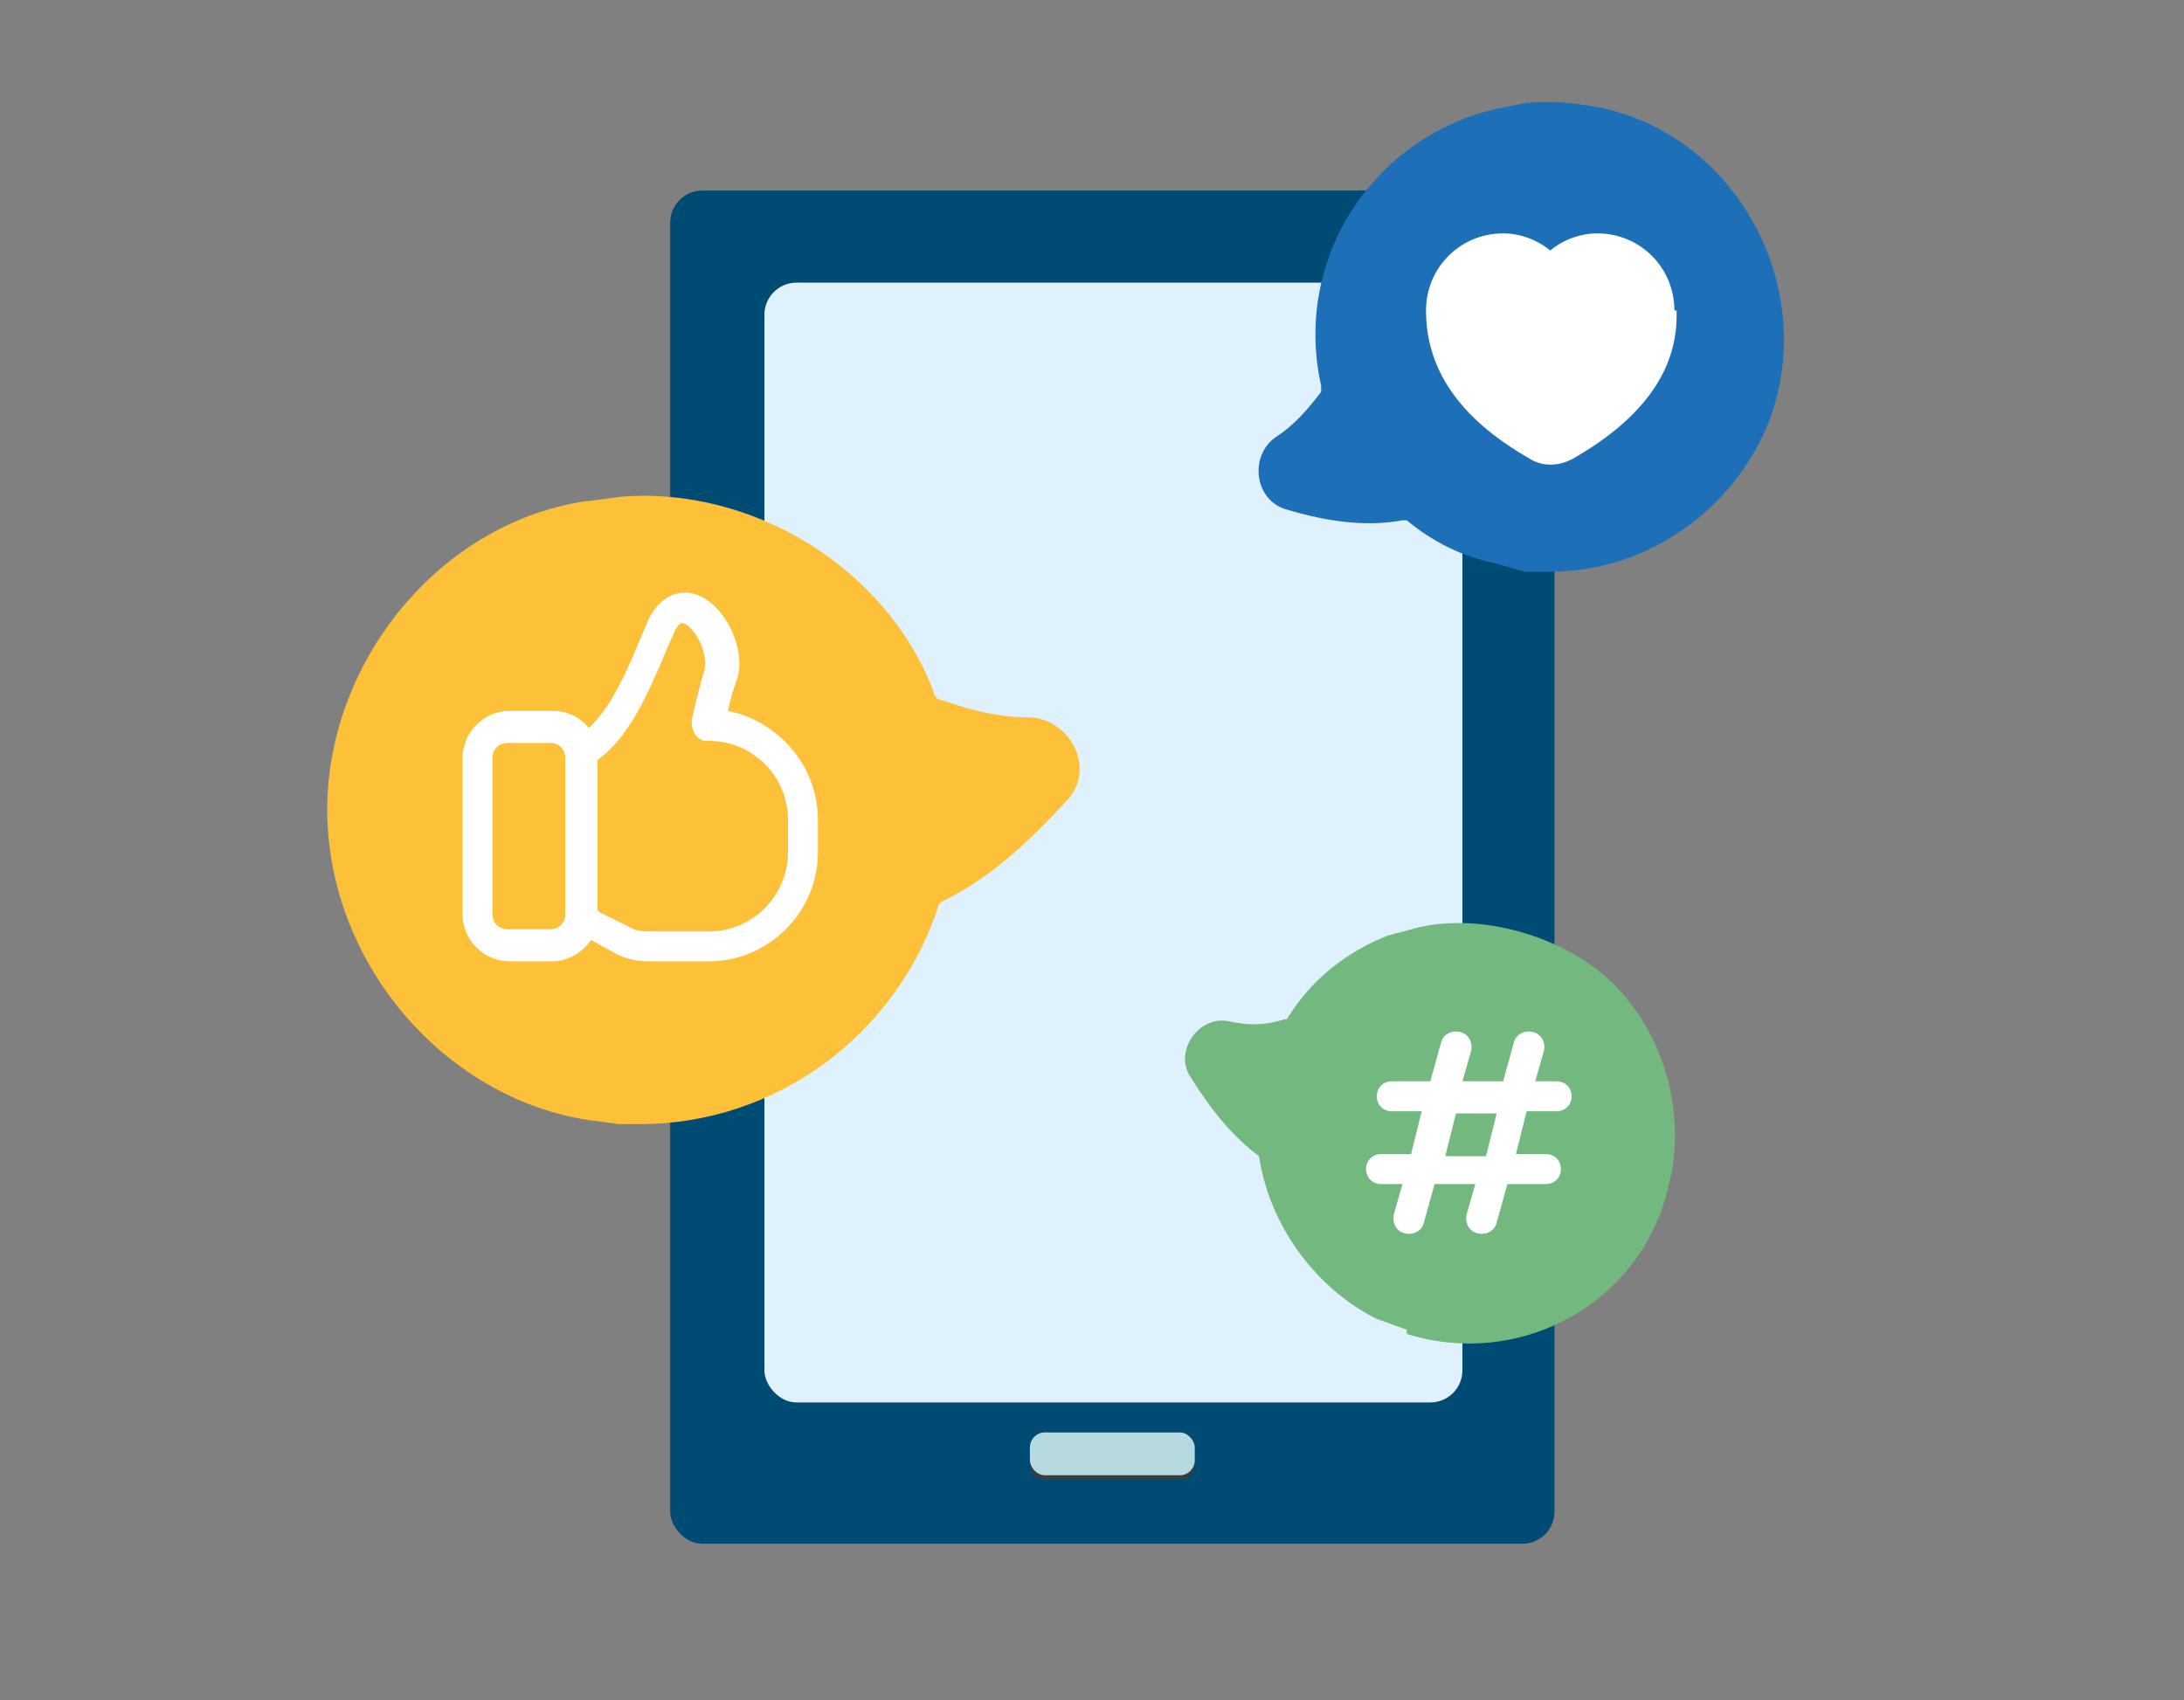 <?xml version="1.0" encoding="UTF-8"?>
<svg id="Layer_1" data-name="Layer 1" xmlns="http://www.w3.org/2000/svg" version="1.1" viewBox="0 0 102 79.4">
  <rect x="0" y="0" width="102" height="79.4" fill="#808080" stroke="none"/>
  <defs>
    <style>
      .cls-1 {
        fill: #3a3d3b;
      }

      .cls-1, .cls-2, .cls-3, .cls-4, .cls-5, .cls-6, .cls-7, .cls-8, .cls-9 {
        stroke-width: 0px;
      }

      .cls-2 {
        fill: #666766;
      }

      .cls-3 {
        fill: #1d70b8;
      }

      .cls-4 {
        fill: #b7dae0;
      }

      .cls-5 {
        fill: #004b73;
      }

      .cls-6 {
        fill: #72b87f;
      }

      .cls-7 {
        fill: #fcc139;
      }

      .cls-8 {
        fill: #fff;
      }

      .cls-9 {
        fill: #dff1fd;
      }
    </style>
  </defs>
  <g>
    <path class="cls-2" d="M69.9,70.9h-35.8c-.6,0-1.2-1.1-1.2-1.7l.2-57.3c0-.6.5-1.1,1.1-1.1h35.8c.6,0,1.1.5,1.1,1.1v57.9c0,.6-.5,1.1-1.1,1.1Z"/>
    <rect class="cls-5" x="31.3" y="8.9" width="41.3" height="63.2" rx="1.5" ry="1.5"/>
    <rect class="cls-9" x="35.7" y="13.2" width="32.6" height="52.3" rx="1.5" ry="1.5"/>
    <rect class="cls-1" x="48.1" y="67.6" width="7.7" height="1.5" rx=".7" ry=".7"/>
    <rect class="cls-4" x="48.1" y="66.9" width="7.7" height="2" rx=".7" ry=".7"/>
  </g>
  <path class="cls-7" d="M27.4,23.4c-7.5,1.1-13,8.7-12,16.2.8,6.3,5.8,11.7,12,12.7l1.5.2c.3,0,.7,0,1,0,6.3,0,11.9-4.1,13.9-10.1,0-.2.2-.3.4-.4,2-1,3.8-2.6,5.7-4.7,1.3-1.5,0-3.8-1.9-3.8-1.3,0-2.6-.3-4-.8-.2,0-.4-.2-.4-.4-2.2-5.8-8.5-9.6-14.6-9.1l-1.5.2Z"/>
  <path class="cls-3" d="M71.2,26.7c.4,0,.8,0,1.2,0,4.3,0,8.2-2.6,10-6.5,2.8-6.3-1.1-13.9-7.8-15.2-1.1-.2-2.2-.3-3.3-.2l-1.5.3c-5.8,1.4-9.4,7.1-8.1,12.9,0,0,0,.2,0,.3-.6.8-1.3,1.6-2.1,2.1-1.3.9-1,3,.5,3.4,2,.6,3.8.8,5.4.5h.2c1.2,1,2.6,1.7,4.1,2"/>
  <path class="cls-8" d="M33.1,44.9c2.8,0,5.1-2.3,5.1-5.1v-1.5c0-2.5-1.8-4.6-4.2-5.1.1-.5.3-1.2.4-1.4.5-1.4-.5-3.5-1.8-4-.7-.3-1.7-.1-2.3,1.1-.7,1.6-1.5,3.9-2.8,5.1-.4-.5-1-.8-1.7-.8h-2c-1.2,0-2.2,1-2.2,2.2v7.3c0,1.2,1,2.2,2.2,2.2h2c.7,0,1.4-.4,1.8-1l1.1.6c.5.3,1.1.4,1.6.4h2.7ZM26.4,42.7c0,.4-.3.7-.7.7h-2c-.4,0-.7-.3-.7-.7v-7.3c0-.4.3-.7.7-.7h2c.4,0,.7.3.7.7v7.3ZM27.9,42.5v-7c1.8-1.3,2.7-4,3.6-6,.2-.4.3-.4.4-.4.6.2,1.2,1.5,1,2.2-.2.6-.6,2.3-.6,2.4,0,.4.2.8.6.9,0,0,0,0,.2,0,2,0,3.7,1.6,3.7,3.7v1.5c0,2-1.6,3.7-3.7,3.7h-2.7c-.3,0-.7,0-1-.2l-1.4-.7Z"/>
  <path class="cls-8" d="M78.2,14.5c0-2-1.6-3.6-3.6-3.6-.8,0-1.6.3-2.2.8-.6-.5-1.4-.8-2.2-.8-2,0-3.6,1.6-3.6,3.6,0,2.7,1.5,5,4.8,6.9.6.4,1.4.4,2.1,0,3.3-1.9,4.9-4.2,4.8-6.9Z"/>
  <path class="cls-6" d="M65.7,62.3c5.1,1.6,10.6-1.2,12.1-6.4.1-.4.2-.8.3-1.3.5-3.1-.5-6.3-2.6-8.5s-6-3.5-9.2-2.8l-1.5.4c-2,.8-3.6,2.1-4.7,3.9h-.1c-.9.3-1.7.3-2.6.1-1.4-.3-2.6,1.4-1.8,2.6,1,1.6,2,2.8,3.2,3.7h0c.5,3.3,2.7,6.2,5.5,7.6l1.4.5Z"/>
  <path class="cls-8" d="M64.3,51.2c0,.4.3.7.7.7h1.4l-.5,2h-1.4c-.4,0-.7.3-.7.7s.3.7.7.7h1l-.4,1.4c-.1.4.1.8.5.9s.8-.1.9-.5l.5-1.8h1.9l-.4,1.4c-.1.4.1.8.5.9.4.1.8-.1.9-.5l.5-1.8h1.8c.4,0,.7-.3.7-.7s-.3-.7-.7-.7h-1.4l.5-2h1.4c.4,0,.7-.3.7-.7s-.3-.7-.7-.7h-1l.4-1.4c.1-.4-.1-.8-.5-.9s-.8.1-.9.5h0l-.5,1.8h-1.9l.4-1.4c.1-.4-.1-.8-.5-.9s-.8.1-.9.5h0l-.5,1.8h-1.8c-.4,0-.7.3-.7.7ZM68,52h1.9l-.5,2h-1.9l.5-2Z"/>
</svg>